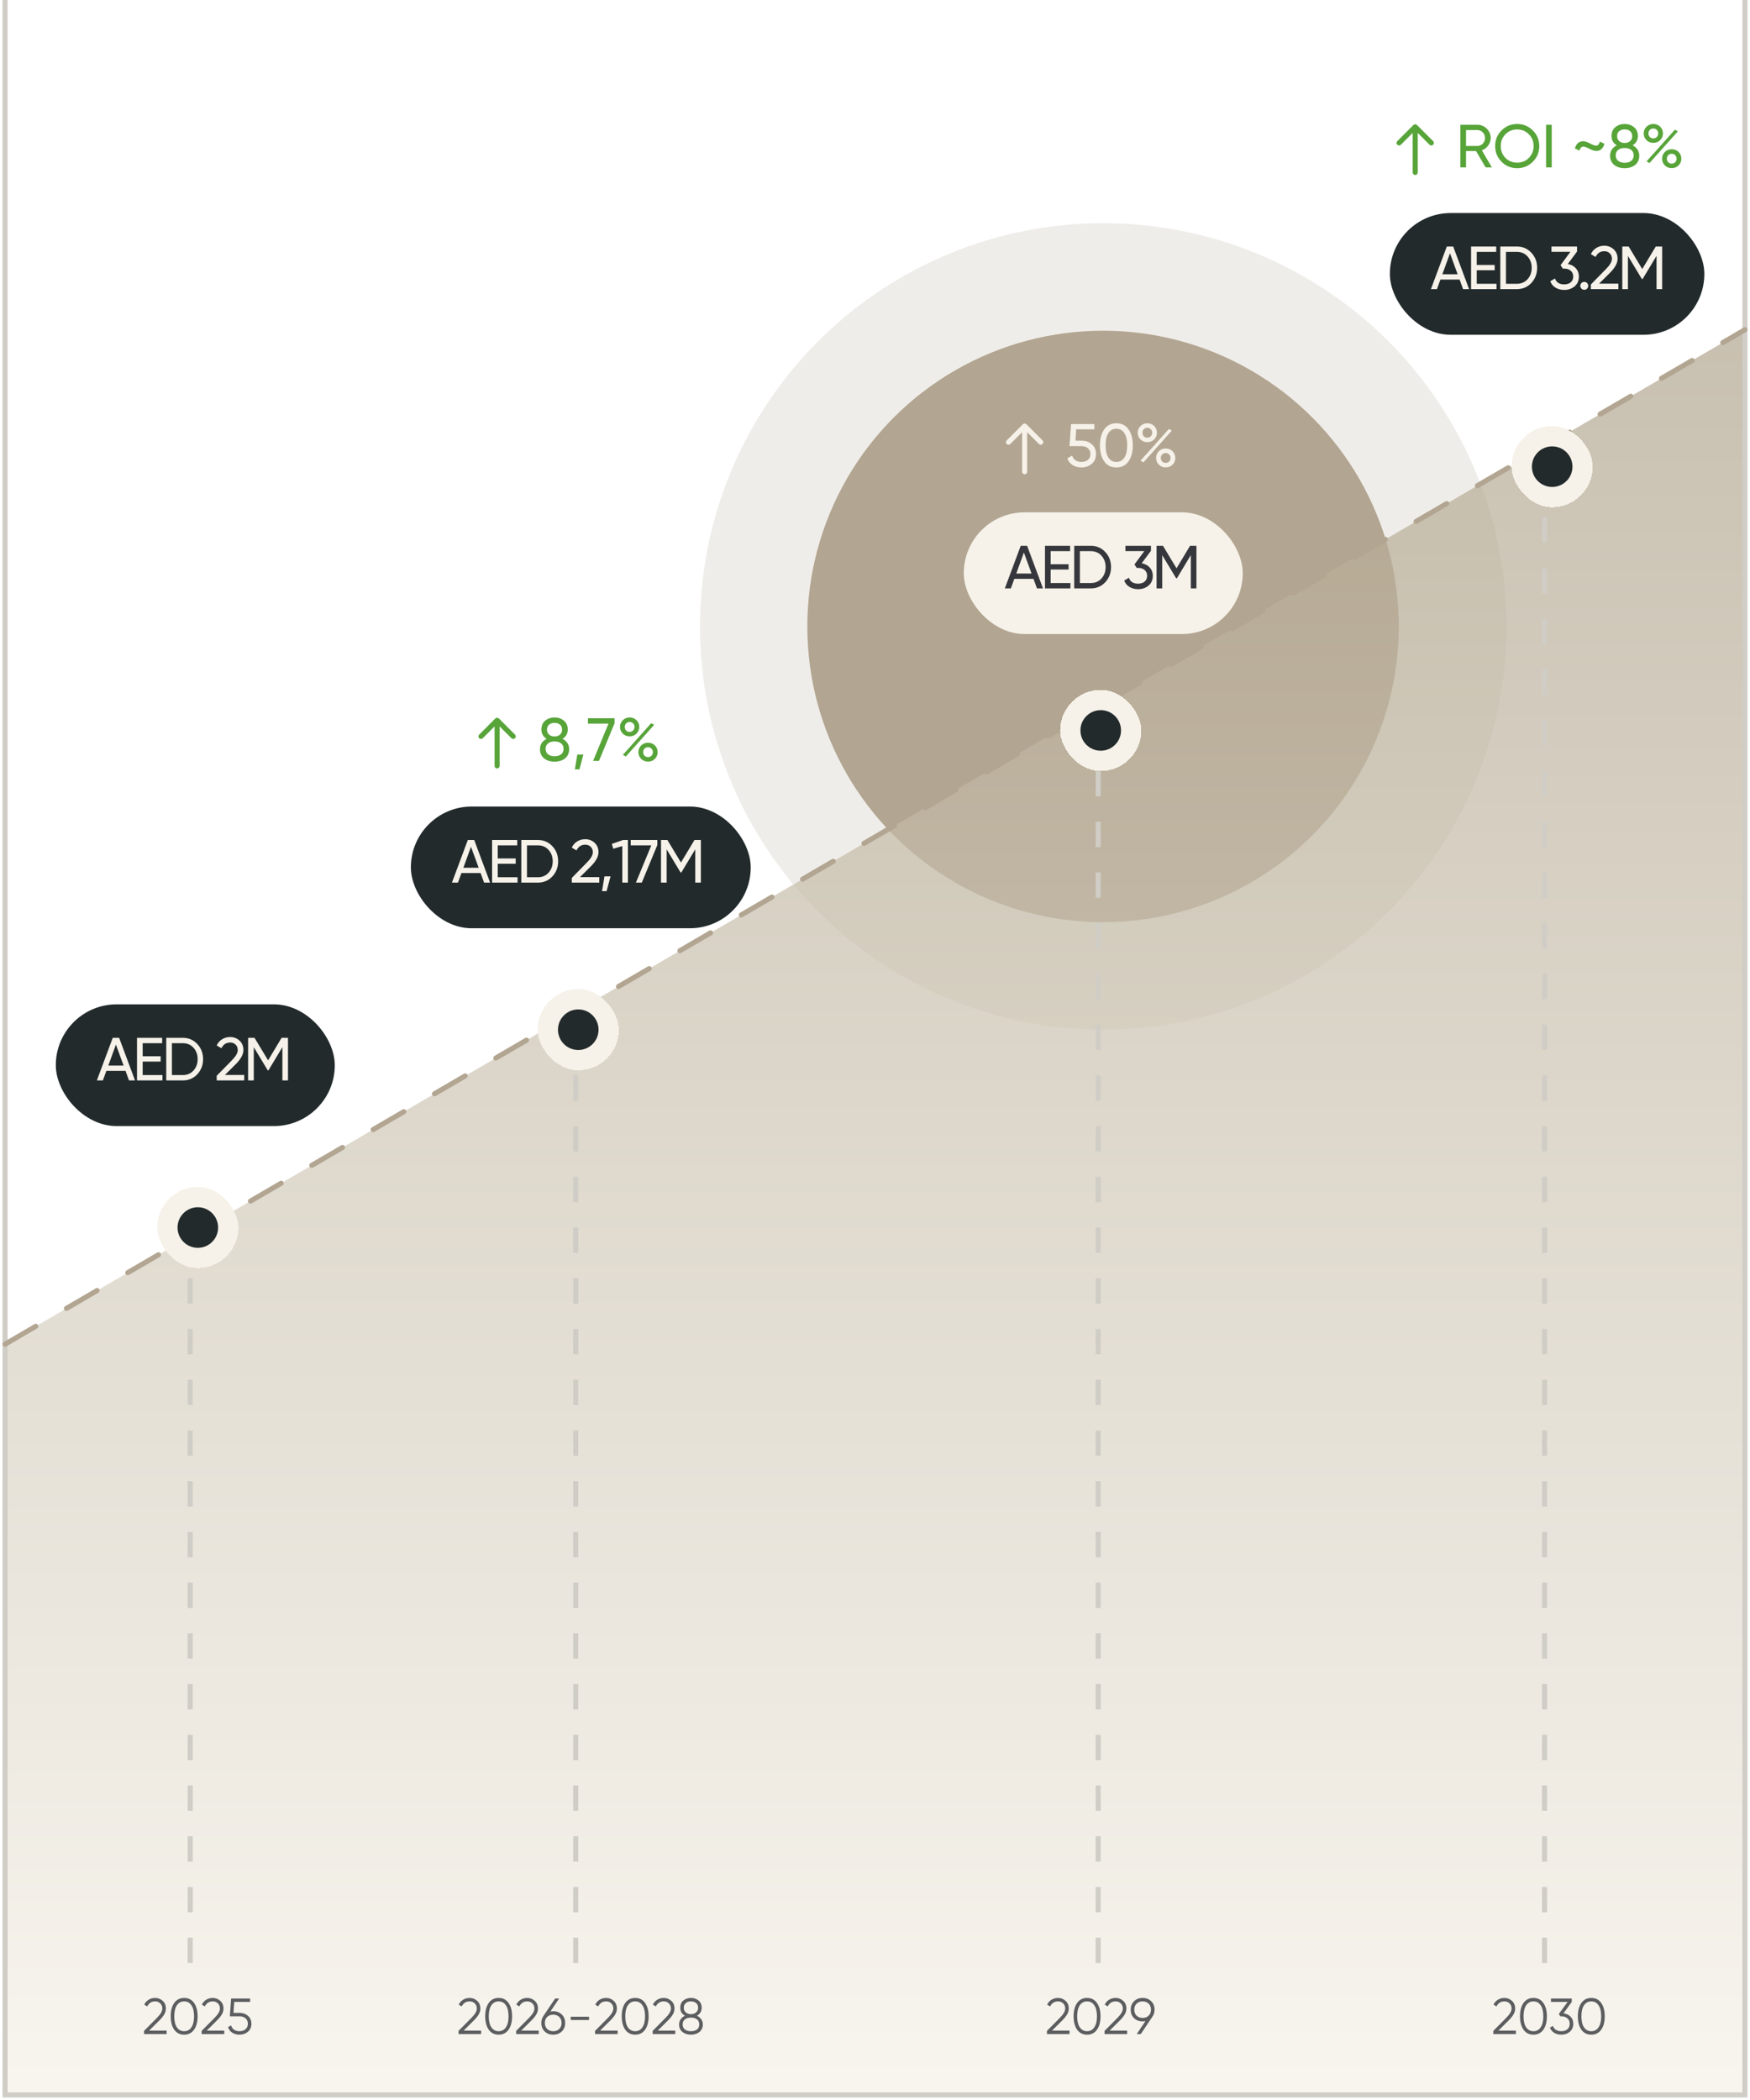 <svg width="345" height="414" viewBox="0 0 345 414" fill="none" xmlns="http://www.w3.org/2000/svg">
<circle cx="217.5" cy="123.5" r="79.5" fill="#B2A591" fill-opacity="0.2"/>
<circle cx="217.457" cy="123.499" r="58.3" fill="#B2A591"/>
<path opacity="0.7" d="M1 265L344 65V413H1V265Z" fill="url(#paint0_linear_25_625)"/>
<path d="M1 0V413H344V0" stroke="#CFCDC6"/>
<path d="M1 265L344 65" stroke="#B2A591" stroke-linecap="round" stroke-dasharray="7 7"/>
<path d="M32.85 401H28.4V400.37L30.92 397.83C31.64 397.11 32 396.493 32 395.98C32 395.547 31.863 395.203 31.59 394.95C31.323 394.69 30.99 394.56 30.59 394.56C29.877 394.56 29.353 394.89 29.02 395.55L28.43 395.2C28.643 394.773 28.94 394.447 29.32 394.22C29.7 393.993 30.123 393.88 30.59 393.88C31.15 393.88 31.64 394.07 32.06 394.45C32.487 394.817 32.7 395.327 32.7 395.98C32.7 396.367 32.593 396.747 32.38 397.12C32.167 397.487 31.84 397.89 31.4 398.33L29.4 400.32H32.85V401ZM38.256 400.14C37.796 400.793 37.146 401.12 36.306 401.12C35.473 401.12 34.82 400.793 34.346 400.14C33.886 399.48 33.656 398.6 33.656 397.5C33.656 396.393 33.886 395.517 34.346 394.87C34.82 394.21 35.473 393.88 36.306 393.88C37.146 393.88 37.796 394.21 38.256 394.87C38.723 395.517 38.956 396.393 38.956 397.5C38.956 398.607 38.723 399.487 38.256 400.14ZM34.866 399.67C35.22 400.183 35.7 400.44 36.306 400.44C36.92 400.44 37.396 400.183 37.736 399.67C38.083 399.163 38.256 398.44 38.256 397.5C38.256 396.56 38.083 395.837 37.736 395.33C37.396 394.817 36.92 394.56 36.306 394.56C35.7 394.56 35.22 394.817 34.866 395.33C34.526 395.843 34.356 396.567 34.356 397.5C34.356 398.433 34.526 399.157 34.866 399.67ZM44.207 401H39.757V400.37L42.277 397.83C42.997 397.11 43.357 396.493 43.357 395.98C43.357 395.547 43.221 395.203 42.947 394.95C42.681 394.69 42.347 394.56 41.947 394.56C41.234 394.56 40.711 394.89 40.377 395.55L39.787 395.2C40.001 394.773 40.297 394.447 40.677 394.22C41.057 393.993 41.481 393.88 41.947 393.88C42.507 393.88 42.997 394.07 43.417 394.45C43.844 394.817 44.057 395.327 44.057 395.98C44.057 396.367 43.951 396.747 43.737 397.12C43.524 397.487 43.197 397.89 42.757 398.33L40.757 400.32H44.207V401ZM46.032 396.82H47.212C47.873 396.82 48.426 397.013 48.873 397.4C49.333 397.78 49.562 398.303 49.562 398.97C49.562 399.63 49.333 400.157 48.873 400.55C48.426 400.93 47.873 401.12 47.212 401.12C46.672 401.12 46.196 400.99 45.782 400.73C45.376 400.463 45.102 400.097 44.962 399.63L45.553 399.29C45.653 399.657 45.849 399.94 46.142 400.14C46.436 400.34 46.792 400.44 47.212 400.44C47.706 400.44 48.102 400.31 48.403 400.05C48.709 399.783 48.862 399.423 48.862 398.97C48.862 398.517 48.709 398.16 48.403 397.9C48.102 397.633 47.706 397.5 47.212 397.5H45.312L45.562 394H49.312V394.66H46.182L46.032 396.82Z" fill="#35373C" fill-opacity="0.8"/>
<path d="M94.85 401H90.4V400.37L92.92 397.83C93.64 397.11 94 396.493 94 395.98C94 395.547 93.863 395.203 93.59 394.95C93.323 394.69 92.99 394.56 92.59 394.56C91.877 394.56 91.353 394.89 91.02 395.55L90.43 395.2C90.643 394.773 90.94 394.447 91.32 394.22C91.7 393.993 92.123 393.88 92.59 393.88C93.15 393.88 93.64 394.07 94.06 394.45C94.487 394.817 94.7 395.327 94.7 395.98C94.7 396.367 94.593 396.747 94.38 397.12C94.167 397.487 93.84 397.89 93.4 398.33L91.4 400.32H94.85V401ZM100.256 400.14C99.796 400.793 99.146 401.12 98.306 401.12C97.473 401.12 96.82 400.793 96.346 400.14C95.886 399.48 95.656 398.6 95.656 397.5C95.656 396.393 95.886 395.517 96.346 394.87C96.82 394.21 97.473 393.88 98.306 393.88C99.146 393.88 99.796 394.21 100.256 394.87C100.723 395.517 100.956 396.393 100.956 397.5C100.956 398.607 100.723 399.487 100.256 400.14ZM96.866 399.67C97.22 400.183 97.7 400.44 98.306 400.44C98.92 400.44 99.396 400.183 99.736 399.67C100.083 399.163 100.256 398.44 100.256 397.5C100.256 396.56 100.083 395.837 99.736 395.33C99.396 394.817 98.92 394.56 98.306 394.56C97.7 394.56 97.22 394.817 96.866 395.33C96.526 395.843 96.356 396.567 96.356 397.5C96.356 398.433 96.526 399.157 96.866 399.67ZM106.207 401H101.757V400.37L104.277 397.83C104.997 397.11 105.357 396.493 105.357 395.98C105.357 395.547 105.221 395.203 104.947 394.95C104.681 394.69 104.347 394.56 103.947 394.56C103.234 394.56 102.711 394.89 102.377 395.55L101.787 395.2C102.001 394.773 102.297 394.447 102.677 394.22C103.057 393.993 103.481 393.88 103.947 393.88C104.507 393.88 104.997 394.07 105.417 394.45C105.844 394.817 106.057 395.327 106.057 395.98C106.057 396.367 105.951 396.747 105.737 397.12C105.524 397.487 105.197 397.89 104.757 398.33L102.757 400.32H106.207V401ZM109.066 396.5C109.746 396.5 110.309 396.717 110.756 397.15C111.196 397.583 111.416 398.137 111.416 398.81C111.416 399.497 111.196 400.053 110.756 400.48C110.323 400.907 109.759 401.12 109.066 401.12C108.373 401.12 107.809 400.907 107.376 400.48C106.936 400.053 106.716 399.497 106.716 398.81C106.716 398.283 106.859 397.817 107.146 397.41L109.436 394H110.226L108.506 396.56C108.686 396.52 108.873 396.5 109.066 396.5ZM107.866 399.99C108.179 400.29 108.579 400.44 109.066 400.44C109.559 400.44 109.956 400.29 110.256 399.99C110.563 399.69 110.716 399.297 110.716 398.81C110.716 398.323 110.563 397.93 110.256 397.63C109.956 397.33 109.559 397.18 109.066 397.18C108.579 397.18 108.179 397.33 107.866 397.63C107.566 397.93 107.416 398.323 107.416 398.81C107.416 399.297 107.566 399.69 107.866 399.99ZM116.119 398.23H112.519V397.59H116.119V398.23ZM121.764 401H117.314V400.37L119.834 397.83C120.554 397.11 120.914 396.493 120.914 395.98C120.914 395.547 120.777 395.203 120.504 394.95C120.237 394.69 119.904 394.56 119.504 394.56C118.791 394.56 118.267 394.89 117.934 395.55L117.344 395.2C117.557 394.773 117.854 394.447 118.234 394.22C118.614 393.993 119.037 393.88 119.504 393.88C120.064 393.88 120.554 394.07 120.974 394.45C121.401 394.817 121.614 395.327 121.614 395.98C121.614 396.367 121.507 396.747 121.294 397.12C121.081 397.487 120.754 397.89 120.314 398.33L118.314 400.32H121.764V401ZM127.17 400.14C126.71 400.793 126.06 401.12 125.22 401.12C124.387 401.12 123.734 400.793 123.26 400.14C122.8 399.48 122.57 398.6 122.57 397.5C122.57 396.393 122.8 395.517 123.26 394.87C123.734 394.21 124.387 393.88 125.22 393.88C126.06 393.88 126.71 394.21 127.17 394.87C127.637 395.517 127.87 396.393 127.87 397.5C127.87 398.607 127.637 399.487 127.17 400.14ZM123.78 399.67C124.134 400.183 124.614 400.44 125.22 400.44C125.834 400.44 126.31 400.183 126.65 399.67C126.997 399.163 127.17 398.44 127.17 397.5C127.17 396.56 126.997 395.837 126.65 395.33C126.31 394.817 125.834 394.56 125.22 394.56C124.614 394.56 124.134 394.817 123.78 395.33C123.44 395.843 123.27 396.567 123.27 397.5C123.27 398.433 123.44 399.157 123.78 399.67ZM133.121 401H128.671V400.37L131.191 397.83C131.911 397.11 132.271 396.493 132.271 395.98C132.271 395.547 132.135 395.203 131.861 394.95C131.595 394.69 131.261 394.56 130.861 394.56C130.148 394.56 129.625 394.89 129.291 395.55L128.701 395.2C128.915 394.773 129.211 394.447 129.591 394.22C129.971 393.993 130.395 393.88 130.861 393.88C131.421 393.88 131.911 394.07 132.331 394.45C132.758 394.817 132.971 395.327 132.971 395.98C132.971 396.367 132.865 396.747 132.651 397.12C132.438 397.487 132.111 397.89 131.671 398.33L129.671 400.32H133.121V401ZM137.397 397.39C137.757 397.557 138.04 397.79 138.247 398.09C138.453 398.39 138.557 398.727 138.557 399.1C138.557 399.733 138.333 400.23 137.887 400.59C137.433 400.943 136.877 401.12 136.217 401.12C135.557 401.12 135 400.943 134.547 400.59C134.1 400.23 133.877 399.733 133.877 399.1C133.877 398.727 133.98 398.39 134.187 398.09C134.393 397.79 134.677 397.557 135.037 397.39C134.417 397.037 134.107 396.513 134.107 395.82C134.107 395.193 134.313 394.713 134.727 394.38C135.153 394.047 135.65 393.88 136.217 393.88C136.79 393.88 137.283 394.047 137.697 394.38C138.117 394.713 138.327 395.193 138.327 395.82C138.327 396.513 138.017 397.037 137.397 397.39ZM134.807 395.82C134.807 396.207 134.94 396.513 135.207 396.74C135.48 396.967 135.817 397.08 136.217 397.08C136.617 397.08 136.95 396.967 137.217 396.74C137.49 396.513 137.627 396.207 137.627 395.82C137.627 395.413 137.497 395.103 137.237 394.89C136.977 394.67 136.637 394.56 136.217 394.56C135.797 394.56 135.457 394.67 135.197 394.89C134.937 395.103 134.807 395.413 134.807 395.82ZM135.027 400.1C135.32 400.327 135.717 400.44 136.217 400.44C136.717 400.44 137.113 400.327 137.407 400.1C137.707 399.867 137.857 399.533 137.857 399.1C137.857 398.673 137.707 398.343 137.407 398.11C137.1 397.877 136.703 397.76 136.217 397.76C135.73 397.76 135.333 397.877 135.027 398.11C134.727 398.343 134.577 398.673 134.577 399.1C134.577 399.54 134.727 399.873 135.027 400.1Z" fill="#35373C" fill-opacity="0.8"/>
<path d="M298.85 401H294.4V400.37L296.92 397.83C297.64 397.11 298 396.493 298 395.98C298 395.547 297.863 395.203 297.59 394.95C297.323 394.69 296.99 394.56 296.59 394.56C295.877 394.56 295.353 394.89 295.02 395.55L294.43 395.2C294.643 394.773 294.94 394.447 295.32 394.22C295.7 393.993 296.123 393.88 296.59 393.88C297.15 393.88 297.64 394.07 298.06 394.45C298.487 394.817 298.7 395.327 298.7 395.98C298.7 396.367 298.593 396.747 298.38 397.12C298.167 397.487 297.84 397.89 297.4 398.33L295.4 400.32H298.85V401ZM304.256 400.14C303.796 400.793 303.146 401.12 302.306 401.12C301.473 401.12 300.82 400.793 300.346 400.14C299.886 399.48 299.656 398.6 299.656 397.5C299.656 396.393 299.886 395.517 300.346 394.87C300.82 394.21 301.473 393.88 302.306 393.88C303.146 393.88 303.796 394.21 304.256 394.87C304.723 395.517 304.956 396.393 304.956 397.5C304.956 398.607 304.723 399.487 304.256 400.14ZM300.866 399.67C301.22 400.183 301.7 400.44 302.306 400.44C302.92 400.44 303.396 400.183 303.736 399.67C304.083 399.163 304.256 398.44 304.256 397.5C304.256 396.56 304.083 395.837 303.736 395.33C303.396 394.817 302.92 394.56 302.306 394.56C301.7 394.56 301.22 394.817 300.866 395.33C300.526 395.843 300.356 396.567 300.356 397.5C300.356 398.433 300.526 399.157 300.866 399.67ZM309.86 394.66L308.23 396.91C308.783 396.977 309.243 397.193 309.61 397.56C309.976 397.907 310.16 398.377 310.16 398.97C310.16 399.63 309.93 400.157 309.47 400.55C309.023 400.93 308.47 401.12 307.81 401.12C307.283 401.12 306.816 401 306.41 400.76C306.003 400.513 305.72 400.17 305.56 399.73L306.14 399.39C306.253 399.73 306.453 399.99 306.74 400.17C307.033 400.35 307.39 400.44 307.81 400.44C308.303 400.44 308.7 400.31 309 400.05C309.306 399.783 309.46 399.423 309.46 398.97C309.46 398.517 309.306 398.16 309 397.9C308.7 397.633 308.303 397.5 307.81 397.5V397.49L307.8 397.5H307.61L307.31 397.04L309.05 394.66H305.76V394H309.86V394.66ZM315.663 400.14C315.203 400.793 314.553 401.12 313.713 401.12C312.879 401.12 312.226 400.793 311.753 400.14C311.293 399.48 311.063 398.6 311.063 397.5C311.063 396.393 311.293 395.517 311.753 394.87C312.226 394.21 312.879 393.88 313.713 393.88C314.553 393.88 315.203 394.21 315.663 394.87C316.129 395.517 316.363 396.393 316.363 397.5C316.363 398.607 316.129 399.487 315.663 400.14ZM312.273 399.67C312.626 400.183 313.106 400.44 313.713 400.44C314.326 400.44 314.803 400.183 315.143 399.67C315.489 399.163 315.663 398.44 315.663 397.5C315.663 396.56 315.489 395.837 315.143 395.33C314.803 394.817 314.326 394.56 313.713 394.56C313.106 394.56 312.626 394.817 312.273 395.33C311.933 395.843 311.763 396.567 311.763 397.5C311.763 398.433 311.933 399.157 312.273 399.67Z" fill="#35373C" fill-opacity="0.8"/>
<path d="M210.85 401H206.4V400.37L208.92 397.83C209.64 397.11 210 396.493 210 395.98C210 395.547 209.863 395.203 209.59 394.95C209.323 394.69 208.99 394.56 208.59 394.56C207.877 394.56 207.353 394.89 207.02 395.55L206.43 395.2C206.643 394.773 206.94 394.447 207.32 394.22C207.7 393.993 208.123 393.88 208.59 393.88C209.15 393.88 209.64 394.07 210.06 394.45C210.487 394.817 210.7 395.327 210.7 395.98C210.7 396.367 210.593 396.747 210.38 397.12C210.167 397.487 209.84 397.89 209.4 398.33L207.4 400.32H210.85V401ZM216.256 400.14C215.796 400.793 215.146 401.12 214.306 401.12C213.473 401.12 212.82 400.793 212.346 400.14C211.886 399.48 211.656 398.6 211.656 397.5C211.656 396.393 211.886 395.517 212.346 394.87C212.82 394.21 213.473 393.88 214.306 393.88C215.146 393.88 215.796 394.21 216.256 394.87C216.723 395.517 216.956 396.393 216.956 397.5C216.956 398.607 216.723 399.487 216.256 400.14ZM212.866 399.67C213.22 400.183 213.7 400.44 214.306 400.44C214.92 400.44 215.396 400.183 215.736 399.67C216.083 399.163 216.256 398.44 216.256 397.5C216.256 396.56 216.083 395.837 215.736 395.33C215.396 394.817 214.92 394.56 214.306 394.56C213.7 394.56 213.22 394.817 212.866 395.33C212.526 395.843 212.356 396.567 212.356 397.5C212.356 398.433 212.526 399.157 212.866 399.67ZM222.207 401H217.757V400.37L220.277 397.83C220.997 397.11 221.357 396.493 221.357 395.98C221.357 395.547 221.221 395.203 220.947 394.95C220.681 394.69 220.347 394.56 219.947 394.56C219.234 394.56 218.711 394.89 218.377 395.55L217.787 395.2C218.001 394.773 218.297 394.447 218.677 394.22C219.057 393.993 219.481 393.88 219.947 393.88C220.507 393.88 220.997 394.07 221.417 394.45C221.844 394.817 222.057 395.327 222.057 395.98C222.057 396.367 221.951 396.747 221.737 397.12C221.524 397.487 221.197 397.89 220.757 398.33L218.757 400.32H222.207V401ZM227.611 396.19C227.611 396.717 227.468 397.183 227.181 397.59L224.891 401H224.101L225.821 398.44C225.641 398.48 225.455 398.5 225.261 398.5C224.568 398.5 224.005 398.287 223.571 397.86C223.131 397.433 222.911 396.877 222.911 396.19C222.911 395.517 223.131 394.963 223.571 394.53C224.018 394.097 224.581 393.88 225.261 393.88C225.941 393.88 226.505 394.097 226.951 394.53C227.391 394.963 227.611 395.517 227.611 396.19ZM224.061 395.01C223.761 395.31 223.611 395.703 223.611 396.19C223.611 396.677 223.761 397.07 224.061 397.37C224.375 397.67 224.775 397.82 225.261 397.82C225.755 397.82 226.151 397.67 226.451 397.37C226.758 397.07 226.911 396.677 226.911 396.19C226.911 395.703 226.758 395.31 226.451 395.01C226.151 394.71 225.755 394.56 225.261 394.56C224.775 394.56 224.375 394.71 224.061 395.01Z" fill="#35373C" fill-opacity="0.8"/>
<g filter="url(#filter0_d_25_625)">
<rect x="31" y="230" width="16" height="16" rx="8" fill="#F6F2E9" shape-rendering="crispEdges"/>
<circle cx="39" cy="238" r="4" fill="#222A2C"/>
</g>
<g filter="url(#filter1_d_25_625)">
<rect x="106" y="191" width="16" height="16" rx="8" fill="#F6F2E9" shape-rendering="crispEdges"/>
<circle cx="114" cy="199" r="4" fill="#222A2C"/>
</g>
<g filter="url(#filter2_d_25_625)">
<rect x="298" y="80" width="16" height="16" rx="8" fill="#F6F2E9" shape-rendering="crispEdges"/>
<circle cx="306" cy="88" r="4" fill="#222A2C"/>
</g>
<g filter="url(#filter3_d_25_625)">
<rect x="209" y="132" width="16" height="16" rx="8" fill="#F6F2E9" shape-rendering="crispEdges"/>
<circle cx="217" cy="140" r="4" fill="#222A2C"/>
</g>
<line x1="37.5" y1="387" x2="37.5" y2="247" stroke="#CFCDC6" stroke-dasharray="5 5"/>
<line x1="113.5" y1="387" x2="113.5" y2="210" stroke="#CFCDC6" stroke-dasharray="5 5"/>
<line x1="304.5" y1="387" x2="304.5" y2="98" stroke="#CFCDC6" stroke-dasharray="5 5"/>
<line x1="216.5" y1="387" x2="216.5" y2="151" stroke="#CFCDC6" stroke-dasharray="5 5"/>
<rect x="11" y="198" width="55" height="24" rx="12" fill="#222A2C"/>
<path d="M26.62 213H25.432L24.748 211.116H20.968L20.284 213H19.096L22.228 204.6H23.488L26.62 213ZM22.852 205.932L21.352 210.072H24.364L22.852 205.932ZM28.127 209.28V211.944H32.027V213H27.011V204.6H31.967V205.656H28.127V208.236H31.667V209.28H28.127ZM32.774 204.6H36.05C37.186 204.6 38.134 205.008 38.894 205.824C39.654 206.632 40.034 207.624 40.034 208.8C40.034 209.968 39.654 210.964 38.894 211.788C38.134 212.596 37.186 213 36.05 213H32.774V204.6ZM33.89 211.944H36.05C36.906 211.944 37.606 211.644 38.15 211.044C38.694 210.436 38.966 209.688 38.966 208.8C38.966 207.912 38.694 207.164 38.15 206.556C37.606 205.956 36.906 205.656 36.05 205.656H33.89V211.944ZM48.144 213H42.719V212.088L45.684 209.064C46.475 208.272 46.871 207.592 46.871 207.024C46.871 206.56 46.727 206.196 46.44 205.932C46.16 205.66 45.807 205.524 45.383 205.524C44.592 205.524 44.016 205.9 43.656 206.652L42.719 206.1C42.975 205.564 43.336 205.156 43.8 204.876C44.264 204.588 44.788 204.444 45.371 204.444C46.084 204.444 46.696 204.676 47.208 205.14C47.727 205.612 47.987 206.236 47.987 207.012C47.987 207.86 47.487 208.784 46.487 209.784L44.34 211.92H48.144V213ZM55.516 204.6H56.776V213H55.672V206.436L52.924 211.008H52.78L50.032 206.448V213H48.916V204.6H50.176L52.852 209.04L55.516 204.6Z" fill="#F6F2E9"/>
<rect x="81" y="159" width="67" height="24" rx="12" fill="#222A2C"/>
<path d="M96.62 174H95.432L94.748 172.116H90.968L90.284 174H89.096L92.228 165.6H93.488L96.62 174ZM92.852 166.932L91.352 171.072H94.364L92.852 166.932ZM98.127 170.28V172.944H102.027V174H97.011V165.6H101.967V166.656H98.127V169.236H101.667V170.28H98.127ZM102.774 165.6H106.05C107.186 165.6 108.134 166.008 108.894 166.824C109.654 167.632 110.034 168.624 110.034 169.8C110.034 170.968 109.654 171.964 108.894 172.788C108.134 173.596 107.186 174 106.05 174H102.774V165.6ZM103.89 172.944H106.05C106.906 172.944 107.606 172.644 108.15 172.044C108.694 171.436 108.966 170.688 108.966 169.8C108.966 168.912 108.694 168.164 108.15 167.556C107.606 166.956 106.906 166.656 106.05 166.656H103.89V172.944ZM118.144 174H112.72V173.088L115.684 170.064C116.476 169.272 116.872 168.592 116.872 168.024C116.872 167.56 116.728 167.196 116.44 166.932C116.16 166.66 115.808 166.524 115.384 166.524C114.592 166.524 114.016 166.9 113.656 167.652L112.72 167.1C112.976 166.564 113.336 166.156 113.8 165.876C114.264 165.588 114.788 165.444 115.372 165.444C116.084 165.444 116.696 165.676 117.208 166.14C117.728 166.612 117.988 167.236 117.988 168.012C117.988 168.86 117.488 169.784 116.488 170.784L114.34 172.92H118.144V174ZM119.168 172.764H120.368L119.588 175.68H118.688L119.168 172.764ZM120.619 166.368L122.827 165.6H123.787V174H122.683V166.8L120.895 167.328L120.619 166.368ZM124.344 166.656V165.6H129.588V166.596L126.528 174H125.364L128.4 166.656H124.344ZM136.911 165.6H138.171V174H137.067V167.436L134.319 172.008H134.175L131.427 167.448V174H130.311V165.6H131.571L134.247 170.04L136.911 165.6Z" fill="#F6F2E9"/>
<rect x="274" y="42" width="62" height="24" rx="12" fill="#222A2C"/>
<path d="M289.62 57H288.432L287.748 55.116H283.968L283.284 57H282.096L285.228 48.6H286.488L289.62 57ZM285.852 49.932L284.352 54.072H287.364L285.852 49.932ZM291.127 53.28V55.944H295.027V57H290.011V48.6H294.967V49.656H291.127V52.236H294.667V53.28H291.127ZM295.774 48.6H299.05C300.186 48.6 301.134 49.008 301.894 49.824C302.654 50.632 303.034 51.624 303.034 52.8C303.034 53.968 302.654 54.964 301.894 55.788C301.134 56.596 300.186 57 299.05 57H295.774V48.6ZM296.89 55.944H299.05C299.906 55.944 300.606 55.644 301.15 55.044C301.694 54.436 301.966 53.688 301.966 52.8C301.966 51.912 301.694 51.164 301.15 50.556C300.606 49.956 299.906 49.656 299.05 49.656H296.89V55.944ZM310.904 49.584L309.08 52.044C309.736 52.164 310.264 52.444 310.664 52.884C311.064 53.324 311.264 53.868 311.264 54.516C311.264 55.34 310.984 55.984 310.424 56.448C309.856 56.92 309.176 57.156 308.384 57.156C307.728 57.156 307.156 57.008 306.668 56.712C306.18 56.416 305.832 55.996 305.624 55.452L306.56 54.9C306.808 55.676 307.416 56.064 308.384 56.064C308.912 56.064 309.336 55.928 309.656 55.656C309.984 55.376 310.148 54.996 310.148 54.516C310.148 54.036 309.984 53.656 309.656 53.376C309.336 53.096 308.912 52.956 308.384 52.956H308.096L307.652 52.272L309.596 49.644H305.864V48.6H310.904V49.584ZM312.327 57.132C312.111 57.132 311.927 57.056 311.775 56.904C311.623 56.752 311.547 56.568 311.547 56.352C311.547 56.136 311.623 55.952 311.775 55.8C311.927 55.648 312.111 55.572 312.327 55.572C312.551 55.572 312.735 55.648 312.879 55.8C313.031 55.952 313.107 56.136 313.107 56.352C313.107 56.568 313.031 56.752 312.879 56.904C312.735 57.056 312.551 57.132 312.327 57.132ZM319.049 57H313.625V56.088L316.589 53.064C317.381 52.272 317.777 51.592 317.777 51.024C317.777 50.56 317.633 50.196 317.345 49.932C317.065 49.66 316.713 49.524 316.289 49.524C315.497 49.524 314.921 49.9 314.561 50.652L313.625 50.1C313.881 49.564 314.241 49.156 314.705 48.876C315.169 48.588 315.693 48.444 316.277 48.444C316.989 48.444 317.601 48.676 318.113 49.14C318.633 49.612 318.893 50.236 318.893 51.012C318.893 51.86 318.393 52.784 317.393 53.784L315.245 55.92H319.049V57ZM326.421 48.6H327.681V57H326.577V50.436L323.829 55.008H323.685L320.937 50.448V57H319.821V48.6H321.081L323.757 53.04L326.421 48.6Z" fill="#F6F2E9"/>
<path d="M97.5 151C97.5 151.276 97.724 151.5 98 151.5C98.276 151.5 98.5 151.276 98.5 151L97.5 151ZM98.354 141.646C98.158 141.451 97.842 141.451 97.646 141.646L94.465 144.828C94.269 145.024 94.269 145.34 94.465 145.536C94.66 145.731 94.976 145.731 95.172 145.536L98 142.707L100.828 145.536C101.024 145.731 101.34 145.731 101.536 145.536C101.731 145.34 101.731 145.024 101.536 144.828L98.354 141.646ZM98.5 151L98.5 142L97.5 142L97.5 151L98.5 151Z" fill="#57A439"/>
<path d="M110.896 145.656C111.768 146.104 112.204 146.784 112.204 147.696C112.204 148.464 111.936 149.068 111.4 149.508C110.856 149.94 110.164 150.156 109.324 150.156C108.484 150.156 107.796 149.94 107.26 149.508C106.724 149.068 106.456 148.464 106.456 147.696C106.456 146.784 106.892 146.104 107.764 145.656C107.076 145.224 106.732 144.612 106.732 143.82C106.732 143.06 106.984 142.476 107.488 142.068C108 141.652 108.612 141.444 109.324 141.444C110.052 141.444 110.664 141.652 111.16 142.068C111.672 142.476 111.928 143.06 111.928 143.82C111.928 144.612 111.584 145.224 110.896 145.656ZM109.324 142.512C108.884 142.512 108.524 142.628 108.244 142.86C107.972 143.092 107.836 143.42 107.836 143.844C107.836 144.26 107.976 144.588 108.256 144.828C108.536 145.068 108.892 145.188 109.324 145.188C109.756 145.188 110.112 145.068 110.392 144.828C110.672 144.588 110.812 144.26 110.812 143.844C110.812 143.42 110.676 143.092 110.404 142.86C110.132 142.628 109.772 142.512 109.324 142.512ZM109.324 149.088C109.868 149.088 110.3 148.96 110.62 148.704C110.94 148.448 111.1 148.088 111.1 147.624C111.1 147.168 110.94 146.812 110.62 146.556C110.3 146.3 109.868 146.172 109.324 146.172C108.788 146.172 108.36 146.3 108.04 146.556C107.72 146.812 107.56 147.168 107.56 147.624C107.56 148.088 107.72 148.448 108.04 148.704C108.36 148.96 108.788 149.088 109.324 149.088ZM113.808 148.764H115.008L114.228 151.68H113.328L113.808 148.764ZM115.907 142.656V141.6H121.151V142.596L118.091 150H116.927L119.963 142.656H115.907ZM124.13 145.164C123.586 145.164 123.134 144.984 122.774 144.624C122.414 144.264 122.234 143.824 122.234 143.304C122.234 142.792 122.414 142.356 122.774 141.996C123.142 141.628 123.594 141.444 124.13 141.444C124.674 141.444 125.126 141.624 125.486 141.984C125.846 142.344 126.026 142.784 126.026 143.304C126.026 143.824 125.846 144.264 125.486 144.624C125.134 144.984 124.682 145.164 124.13 145.164ZM123.17 143.304C123.17 143.584 123.258 143.82 123.434 144.012C123.618 144.196 123.85 144.288 124.13 144.288C124.41 144.288 124.638 144.192 124.814 144C124.998 143.808 125.09 143.576 125.09 143.304C125.09 143.032 124.998 142.804 124.814 142.62C124.638 142.428 124.41 142.332 124.13 142.332C123.85 142.332 123.618 142.428 123.434 142.62C123.258 142.804 123.17 143.032 123.17 143.304ZM123.374 149.148L122.798 148.812L128.378 142.572L128.966 142.896L123.374 149.148ZM129.65 148.284C129.65 148.804 129.47 149.244 129.11 149.604C128.75 149.964 128.298 150.144 127.754 150.144C127.21 150.144 126.758 149.964 126.398 149.604C126.038 149.244 125.858 148.804 125.858 148.284C125.858 147.764 126.038 147.324 126.398 146.964C126.758 146.604 127.21 146.424 127.754 146.424C128.298 146.424 128.75 146.604 129.11 146.964C129.47 147.324 129.65 147.764 129.65 148.284ZM127.058 148.98C127.242 149.164 127.474 149.256 127.754 149.256C128.026 149.256 128.254 149.164 128.438 148.98C128.622 148.788 128.714 148.556 128.714 148.284C128.714 148.012 128.622 147.784 128.438 147.6C128.262 147.408 128.034 147.312 127.754 147.312C127.474 147.312 127.242 147.408 127.058 147.6C126.882 147.784 126.794 148.012 126.794 148.284C126.794 148.556 126.882 148.788 127.058 148.98Z" fill="#57A439"/>
<path d="M278.5 34C278.5 34.276 278.724 34.5 279 34.5C279.276 34.5 279.5 34.276 279.5 34L278.5 34ZM279.354 24.646C279.158 24.451 278.842 24.451 278.646 24.646L275.464 27.828C275.269 28.024 275.269 28.34 275.464 28.535C275.66 28.731 275.976 28.731 276.172 28.535L279 25.707L281.828 28.535C282.024 28.731 282.34 28.731 282.536 28.535C282.731 28.34 282.731 28.024 282.536 27.828L279.354 24.646ZM279.5 34L279.5 25L278.5 25L278.5 34L279.5 34Z" fill="#57A439"/>
<path d="M294.116 33H292.88L290.996 29.784H289.016V33H287.9V24.6H291.26C291.98 24.6 292.596 24.856 293.108 25.368C293.62 25.872 293.876 26.484 293.876 27.204C293.876 27.748 293.712 28.244 293.384 28.692C293.048 29.148 292.632 29.464 292.136 29.64L294.116 33ZM291.26 25.644H289.016V28.776H291.26C291.676 28.776 292.028 28.624 292.316 28.32C292.612 28.016 292.76 27.644 292.76 27.204C292.76 26.764 292.612 26.396 292.316 26.1C292.028 25.796 291.676 25.644 291.26 25.644ZM294.757 28.8C294.757 27.584 295.177 26.556 296.017 25.716C296.857 24.868 297.885 24.444 299.101 24.444C300.317 24.444 301.345 24.868 302.185 25.716C303.033 26.556 303.457 27.584 303.457 28.8C303.457 30.008 303.033 31.036 302.185 31.884C301.345 32.732 300.317 33.156 299.101 33.156C297.885 33.156 296.857 32.732 296.017 31.884C295.177 31.028 294.757 30 294.757 28.8ZM302.341 28.8C302.341 27.872 302.029 27.096 301.405 26.472C300.797 25.84 300.029 25.524 299.101 25.524C298.181 25.524 297.409 25.84 296.785 26.472C296.169 27.104 295.861 27.88 295.861 28.8C295.861 29.712 296.169 30.488 296.785 31.128C297.409 31.752 298.181 32.064 299.101 32.064C300.029 32.064 300.797 31.752 301.405 31.128C302.029 30.488 302.341 29.712 302.341 28.8ZM304.798 33V24.6H305.914V33H304.798ZM315.408 27.912L316.308 28.344C316.092 29.064 315.728 29.512 315.216 29.688C314.704 29.856 314.06 29.728 313.284 29.304C312.668 28.976 312.232 28.848 311.976 28.92C311.712 28.984 311.512 29.24 311.376 29.688L310.476 29.268C310.684 28.548 311.048 28.1 311.568 27.924C312.096 27.748 312.736 27.872 313.488 28.296C314.112 28.632 314.552 28.768 314.808 28.704C315.08 28.632 315.28 28.368 315.408 27.912ZM321.861 28.656C322.733 29.104 323.169 29.784 323.169 30.696C323.169 31.464 322.901 32.068 322.365 32.508C321.821 32.94 321.129 33.156 320.289 33.156C319.449 33.156 318.761 32.94 318.225 32.508C317.689 32.068 317.421 31.464 317.421 30.696C317.421 29.784 317.857 29.104 318.729 28.656C318.041 28.224 317.697 27.612 317.697 26.82C317.697 26.06 317.949 25.476 318.453 25.068C318.965 24.652 319.577 24.444 320.289 24.444C321.017 24.444 321.629 24.652 322.125 25.068C322.637 25.476 322.893 26.06 322.893 26.82C322.893 27.612 322.549 28.224 321.861 28.656ZM320.289 25.512C319.849 25.512 319.489 25.628 319.209 25.86C318.937 26.092 318.801 26.42 318.801 26.844C318.801 27.26 318.941 27.588 319.221 27.828C319.501 28.068 319.857 28.188 320.289 28.188C320.721 28.188 321.077 28.068 321.357 27.828C321.637 27.588 321.777 27.26 321.777 26.844C321.777 26.42 321.641 26.092 321.369 25.86C321.097 25.628 320.737 25.512 320.289 25.512ZM320.289 32.088C320.833 32.088 321.265 31.96 321.585 31.704C321.905 31.448 322.065 31.088 322.065 30.624C322.065 30.168 321.905 29.812 321.585 29.556C321.265 29.3 320.833 29.172 320.289 29.172C319.753 29.172 319.325 29.3 319.005 29.556C318.685 29.812 318.525 30.168 318.525 30.624C318.525 31.088 318.685 31.448 319.005 31.704C319.325 31.96 319.753 32.088 320.289 32.088ZM325.943 28.164C325.399 28.164 324.947 27.984 324.587 27.624C324.227 27.264 324.047 26.824 324.047 26.304C324.047 25.792 324.227 25.356 324.587 24.996C324.955 24.628 325.407 24.444 325.943 24.444C326.487 24.444 326.939 24.624 327.299 24.984C327.659 25.344 327.839 25.784 327.839 26.304C327.839 26.824 327.659 27.264 327.299 27.624C326.947 27.984 326.495 28.164 325.943 28.164ZM324.983 26.304C324.983 26.584 325.071 26.82 325.247 27.012C325.431 27.196 325.663 27.288 325.943 27.288C326.223 27.288 326.451 27.192 326.627 27C326.811 26.808 326.903 26.576 326.903 26.304C326.903 26.032 326.811 25.804 326.627 25.62C326.451 25.428 326.223 25.332 325.943 25.332C325.663 25.332 325.431 25.428 325.247 25.62C325.071 25.804 324.983 26.032 324.983 26.304ZM325.187 32.148L324.611 31.812L330.191 25.572L330.779 25.896L325.187 32.148ZM331.463 31.284C331.463 31.804 331.283 32.244 330.923 32.604C330.563 32.964 330.111 33.144 329.567 33.144C329.023 33.144 328.571 32.964 328.211 32.604C327.851 32.244 327.671 31.804 327.671 31.284C327.671 30.764 327.851 30.324 328.211 29.964C328.571 29.604 329.023 29.424 329.567 29.424C330.111 29.424 330.563 29.604 330.923 29.964C331.283 30.324 331.463 30.764 331.463 31.284ZM328.871 31.98C329.055 32.164 329.287 32.256 329.567 32.256C329.839 32.256 330.067 32.164 330.251 31.98C330.435 31.788 330.527 31.556 330.527 31.284C330.527 31.012 330.435 30.784 330.251 30.6C330.075 30.408 329.847 30.312 329.567 30.312C329.287 30.312 329.055 30.408 328.871 30.6C328.695 30.784 328.607 31.012 328.607 31.284C328.607 31.556 328.695 31.788 328.871 31.98Z" fill="#57A439"/>
<rect x="190" y="101" width="55" height="24" rx="12" fill="#F6F2E9"/>
<path d="M205.62 116H204.432L203.748 114.116H199.968L199.284 116H198.096L201.228 107.6H202.488L205.62 116ZM201.852 108.932L200.352 113.072H203.364L201.852 108.932ZM207.127 112.28V114.944H211.027V116H206.011V107.6H210.967V108.656H207.127V111.236H210.667V112.28H207.127ZM211.774 107.6H215.05C216.186 107.6 217.134 108.008 217.894 108.824C218.654 109.632 219.034 110.624 219.034 111.8C219.034 112.968 218.654 113.964 217.894 114.788C217.134 115.596 216.186 116 215.05 116H211.774V107.6ZM212.89 114.944H215.05C215.906 114.944 216.606 114.644 217.15 114.044C217.694 113.436 217.966 112.688 217.966 111.8C217.966 110.912 217.694 110.164 217.15 109.556C216.606 108.956 215.906 108.656 215.05 108.656H212.89V114.944ZM226.904 108.584L225.08 111.044C225.736 111.164 226.264 111.444 226.664 111.884C227.064 112.324 227.264 112.868 227.264 113.516C227.264 114.34 226.984 114.984 226.424 115.448C225.856 115.92 225.176 116.156 224.384 116.156C223.728 116.156 223.156 116.008 222.668 115.712C222.18 115.416 221.832 114.996 221.624 114.452L222.56 113.9C222.808 114.676 223.416 115.064 224.384 115.064C224.912 115.064 225.336 114.928 225.656 114.656C225.984 114.376 226.148 113.996 226.148 113.516C226.148 113.036 225.984 112.656 225.656 112.376C225.336 112.096 224.912 111.956 224.384 111.956H224.096L223.652 111.272L225.596 108.644H221.864V107.6H226.904V108.584ZM234.609 107.6H235.869V116H234.765V109.436L232.017 114.008H231.873L229.125 109.448V116H228.009V107.6H229.269L231.945 112.04L234.609 107.6Z" fill="#35373C"/>
<path d="M201.5 93C201.5 93.276 201.724 93.5 202 93.5C202.276 93.5 202.5 93.276 202.5 93L201.5 93ZM202.354 83.646C202.158 83.451 201.842 83.451 201.646 83.646L198.464 86.828C198.269 87.024 198.269 87.34 198.464 87.535C198.66 87.731 198.976 87.731 199.172 87.535L202 84.707L204.828 87.535C205.024 87.731 205.34 87.731 205.536 87.535C205.731 87.34 205.731 87.024 205.536 86.828L202.354 83.646ZM202.5 93L202.5 84L201.5 84L201.5 93L202.5 93Z" fill="#F6F2E9"/>
<path d="M212.016 86.876H213.24C214.032 86.876 214.7 87.112 215.244 87.584C215.796 88.056 216.072 88.7 216.072 89.516C216.072 90.34 215.792 90.984 215.232 91.448C214.664 91.92 213.984 92.156 213.192 92.156C212.536 92.156 211.956 92 211.452 91.688C210.956 91.368 210.612 90.924 210.42 90.356L211.368 89.816C211.48 90.216 211.696 90.524 212.016 90.74C212.336 90.956 212.728 91.064 213.192 91.064C213.728 91.064 214.156 90.928 214.476 90.656C214.804 90.376 214.968 89.996 214.968 89.516C214.968 89.036 214.804 88.656 214.476 88.376C214.156 88.096 213.736 87.956 213.216 87.956H210.84L211.152 83.6H215.748V84.644H212.16L212.016 86.876ZM222.473 90.968C221.913 91.76 221.117 92.156 220.085 92.156C219.053 92.156 218.257 91.76 217.697 90.968C217.129 90.168 216.845 89.112 216.845 87.8C216.845 86.488 217.129 85.432 217.697 84.632C218.257 83.84 219.053 83.444 220.085 83.444C221.117 83.444 221.913 83.84 222.473 84.632C223.041 85.432 223.325 86.488 223.325 87.8C223.325 89.112 223.041 90.168 222.473 90.968ZM217.961 87.8C217.961 88.84 218.145 89.644 218.513 90.212C218.881 90.78 219.405 91.064 220.085 91.064C220.765 91.064 221.289 90.78 221.657 90.212C222.033 89.644 222.221 88.84 222.221 87.8C222.221 86.76 222.033 85.956 221.657 85.388C221.289 84.812 220.765 84.524 220.085 84.524C219.405 84.524 218.881 84.808 218.513 85.376C218.145 85.944 217.961 86.752 217.961 87.8ZM226.185 87.164C225.641 87.164 225.189 86.984 224.829 86.624C224.469 86.264 224.289 85.824 224.289 85.304C224.289 84.792 224.469 84.356 224.829 83.996C225.197 83.628 225.649 83.444 226.185 83.444C226.729 83.444 227.181 83.624 227.541 83.984C227.901 84.344 228.081 84.784 228.081 85.304C228.081 85.824 227.901 86.264 227.541 86.624C227.189 86.984 226.737 87.164 226.185 87.164ZM225.225 85.304C225.225 85.584 225.313 85.82 225.489 86.012C225.673 86.196 225.905 86.288 226.185 86.288C226.465 86.288 226.693 86.192 226.869 86C227.053 85.808 227.145 85.576 227.145 85.304C227.145 85.032 227.053 84.804 226.869 84.62C226.693 84.428 226.465 84.332 226.185 84.332C225.905 84.332 225.673 84.428 225.489 84.62C225.313 84.804 225.225 85.032 225.225 85.304ZM225.429 91.148L224.853 90.812L230.433 84.572L231.021 84.896L225.429 91.148ZM231.705 90.284C231.705 90.804 231.525 91.244 231.165 91.604C230.805 91.964 230.353 92.144 229.809 92.144C229.265 92.144 228.813 91.964 228.453 91.604C228.093 91.244 227.913 90.804 227.913 90.284C227.913 89.764 228.093 89.324 228.453 88.964C228.813 88.604 229.265 88.424 229.809 88.424C230.353 88.424 230.805 88.604 231.165 88.964C231.525 89.324 231.705 89.764 231.705 90.284ZM229.113 90.98C229.297 91.164 229.529 91.256 229.809 91.256C230.081 91.256 230.309 91.164 230.493 90.98C230.677 90.788 230.769 90.556 230.769 90.284C230.769 90.012 230.677 89.784 230.493 89.6C230.317 89.408 230.089 89.312 229.809 89.312C229.529 89.312 229.297 89.408 229.113 89.6C228.937 89.784 228.849 90.012 228.849 90.284C228.849 90.556 228.937 90.788 229.113 90.98Z" fill="#F6F2E9"/>
<defs>
<filter id="filter0_d_25_625" x="23" y="226" width="32" height="32" filterUnits="userSpaceOnUse" color-interpolation-filters="sRGB">
<feFlood flood-opacity="0" result="BackgroundImageFix"/>
<feColorMatrix in="SourceAlpha" type="matrix" values="0 0 0 0 0 0 0 0 0 0 0 0 0 0 0 0 0 0 127 0" result="hardAlpha"/>
<feOffset dy="4"/>
<feGaussianBlur stdDeviation="4"/>
<feComposite in2="hardAlpha" operator="out"/>
<feColorMatrix type="matrix" values="0 0 0 0 0.208 0 0 0 0 0.216 0 0 0 0 0.235 0 0 0 0.12 0"/>
<feBlend mode="normal" in2="BackgroundImageFix" result="effect1_dropShadow_25_625"/>
<feBlend mode="normal" in="SourceGraphic" in2="effect1_dropShadow_25_625" result="shape"/>
</filter>
<filter id="filter1_d_25_625" x="98" y="187" width="32" height="32" filterUnits="userSpaceOnUse" color-interpolation-filters="sRGB">
<feFlood flood-opacity="0" result="BackgroundImageFix"/>
<feColorMatrix in="SourceAlpha" type="matrix" values="0 0 0 0 0 0 0 0 0 0 0 0 0 0 0 0 0 0 127 0" result="hardAlpha"/>
<feOffset dy="4"/>
<feGaussianBlur stdDeviation="4"/>
<feComposite in2="hardAlpha" operator="out"/>
<feColorMatrix type="matrix" values="0 0 0 0 0.208 0 0 0 0 0.216 0 0 0 0 0.235 0 0 0 0.12 0"/>
<feBlend mode="normal" in2="BackgroundImageFix" result="effect1_dropShadow_25_625"/>
<feBlend mode="normal" in="SourceGraphic" in2="effect1_dropShadow_25_625" result="shape"/>
</filter>
<filter id="filter2_d_25_625" x="290" y="76" width="32" height="32" filterUnits="userSpaceOnUse" color-interpolation-filters="sRGB">
<feFlood flood-opacity="0" result="BackgroundImageFix"/>
<feColorMatrix in="SourceAlpha" type="matrix" values="0 0 0 0 0 0 0 0 0 0 0 0 0 0 0 0 0 0 127 0" result="hardAlpha"/>
<feOffset dy="4"/>
<feGaussianBlur stdDeviation="4"/>
<feComposite in2="hardAlpha" operator="out"/>
<feColorMatrix type="matrix" values="0 0 0 0 0.208 0 0 0 0 0.216 0 0 0 0 0.235 0 0 0 0.12 0"/>
<feBlend mode="normal" in2="BackgroundImageFix" result="effect1_dropShadow_25_625"/>
<feBlend mode="normal" in="SourceGraphic" in2="effect1_dropShadow_25_625" result="shape"/>
</filter>
<filter id="filter3_d_25_625" x="201" y="128" width="32" height="32" filterUnits="userSpaceOnUse" color-interpolation-filters="sRGB">
<feFlood flood-opacity="0" result="BackgroundImageFix"/>
<feColorMatrix in="SourceAlpha" type="matrix" values="0 0 0 0 0 0 0 0 0 0 0 0 0 0 0 0 0 0 127 0" result="hardAlpha"/>
<feOffset dy="4"/>
<feGaussianBlur stdDeviation="4"/>
<feComposite in2="hardAlpha" operator="out"/>
<feColorMatrix type="matrix" values="0 0 0 0 0.208 0 0 0 0 0.216 0 0 0 0 0.235 0 0 0 0.12 0"/>
<feBlend mode="normal" in2="BackgroundImageFix" result="effect1_dropShadow_25_625"/>
<feBlend mode="normal" in="SourceGraphic" in2="effect1_dropShadow_25_625" result="shape"/>
</filter>
<linearGradient id="paint0_linear_25_625" x1="199.486" y1="65" x2="199.486" y2="413" gradientUnits="userSpaceOnUse">
<stop stop-color="#B1A58E"/>
<stop offset="1" stop-color="#F6F2E9"/>
</linearGradient>
</defs>
</svg>
